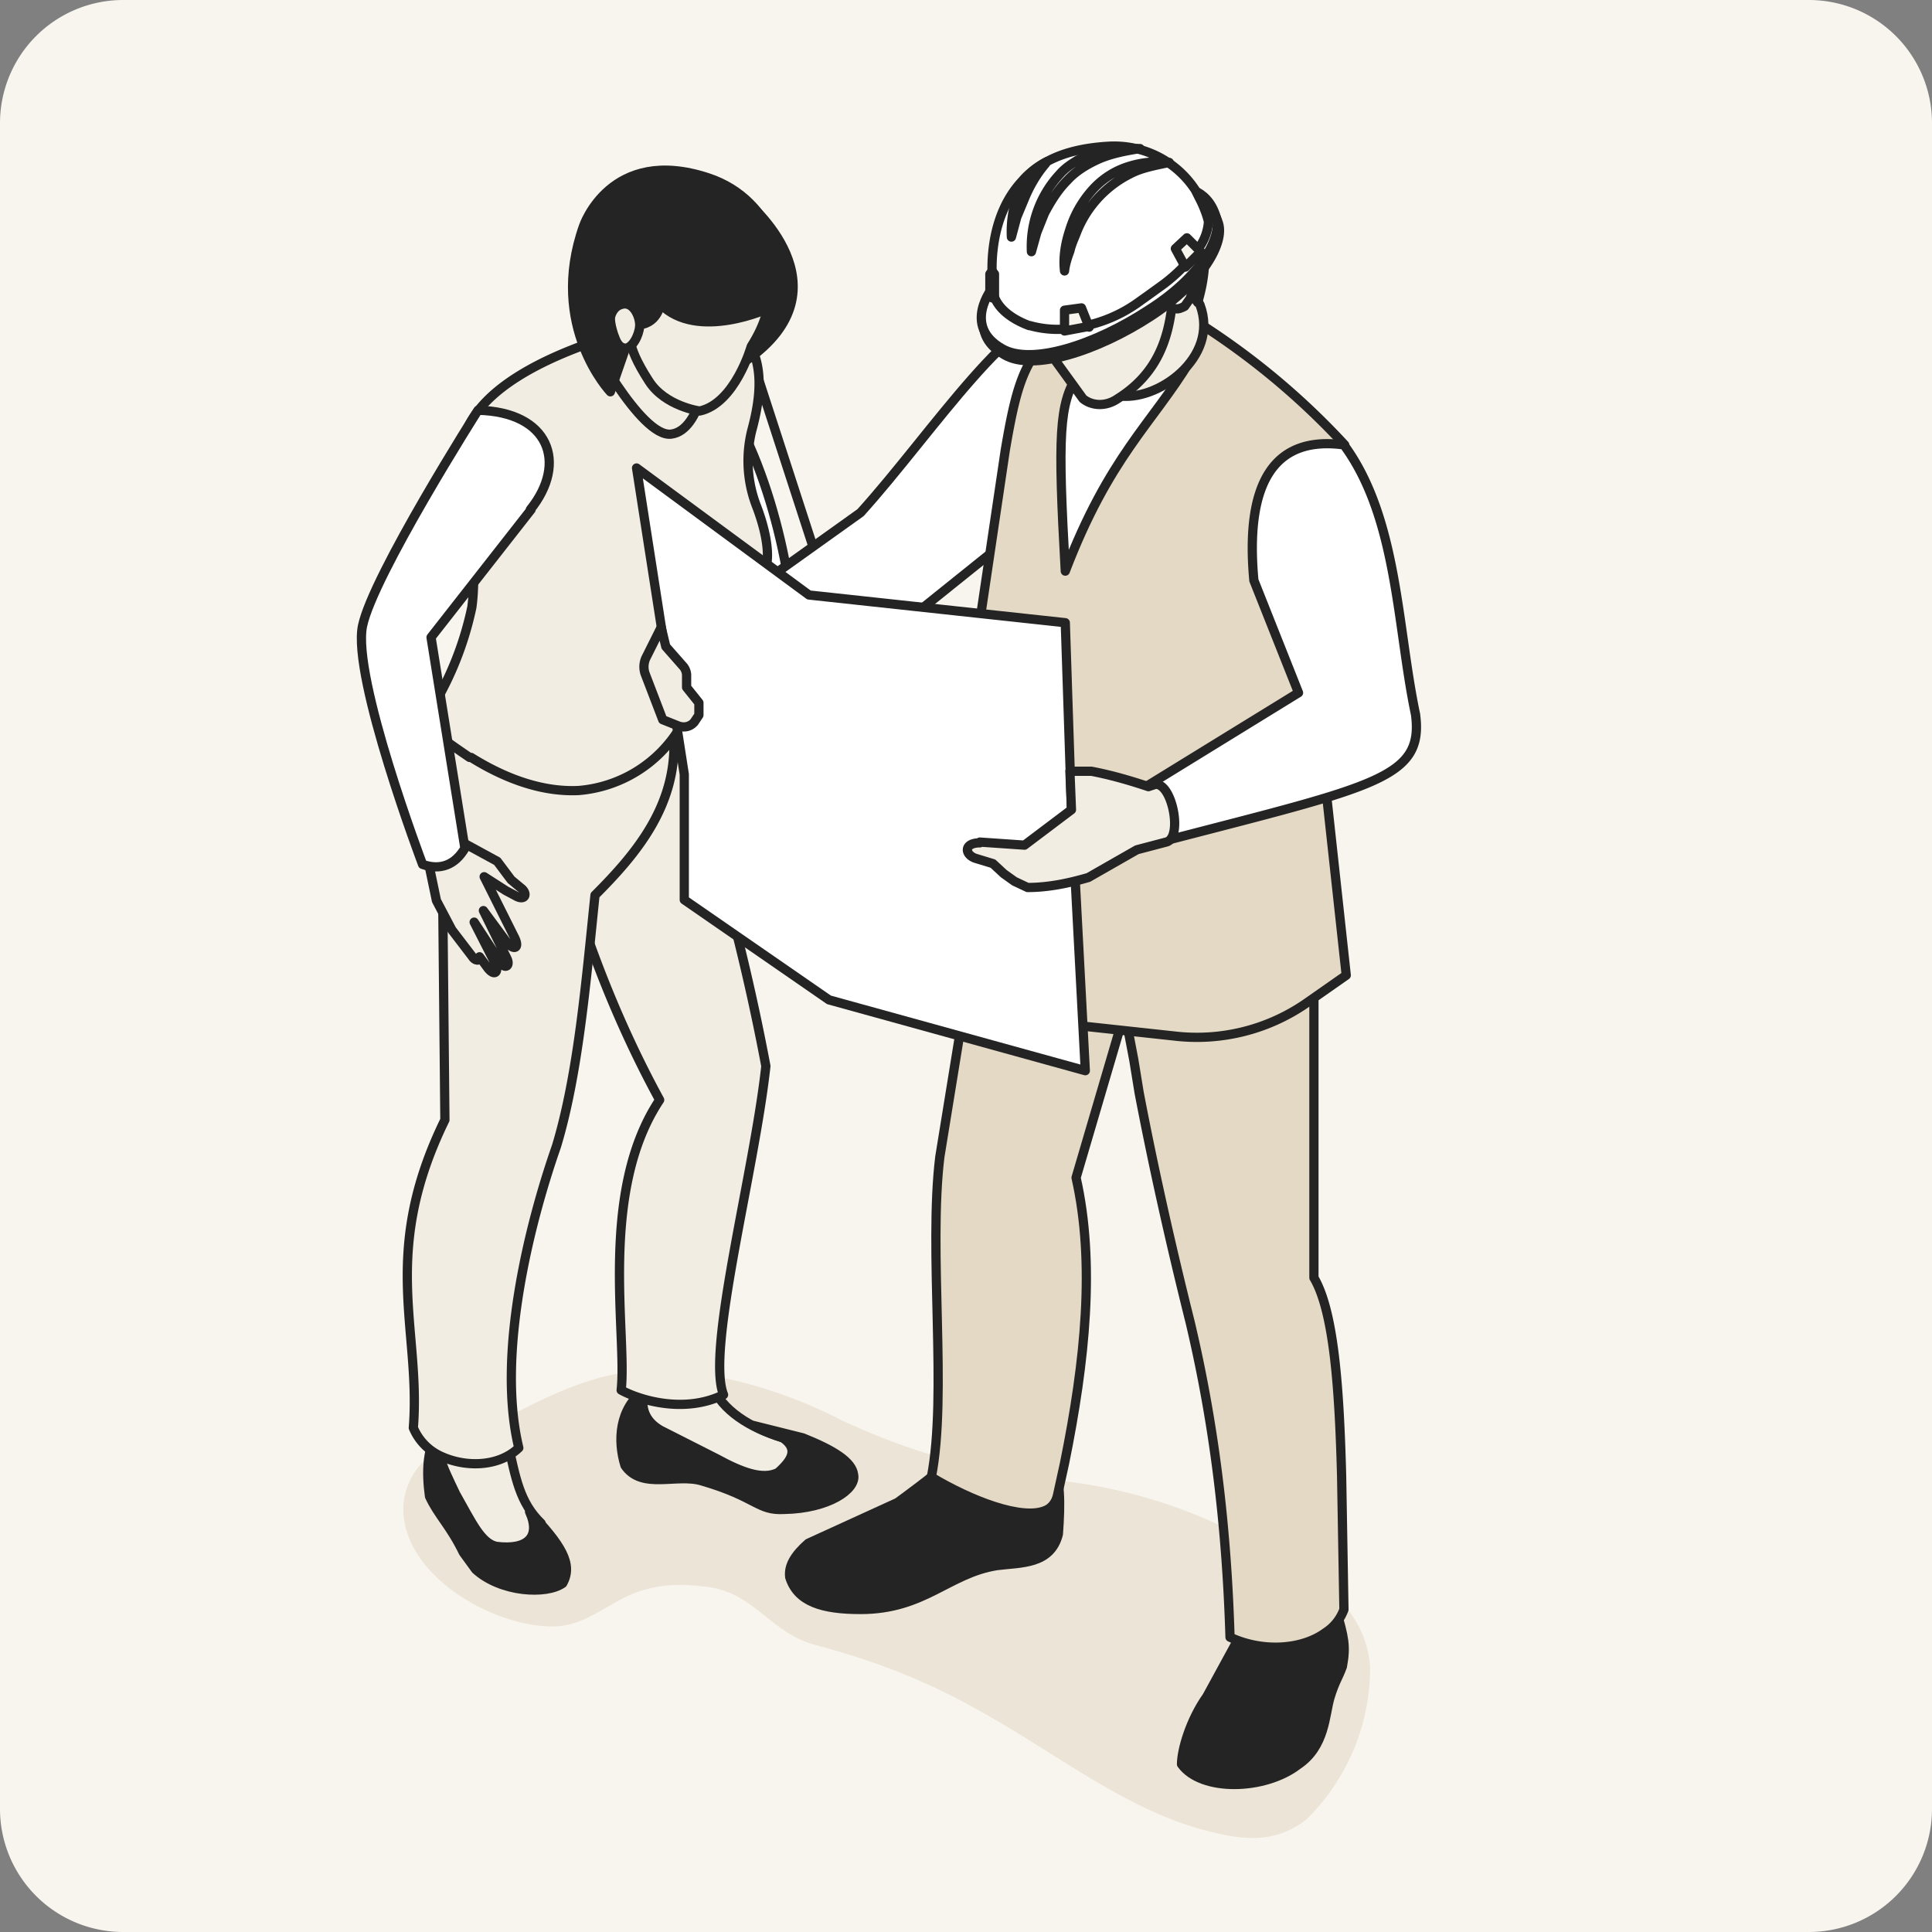<svg xmlns="http://www.w3.org/2000/svg" width="251" height="251" fill="none"><rect width="100%" height="100%" fill="#808080" stroke="none"/><style><![CDATA[.B{fill:#f2ede2}.C{fill:#fff}.D{fill:#242424}.E{fill:#f8f5ef}.F{fill:#e4d9c4}]]></style><g clip-path="url(#A)"><path d="M0 16A16 16 0 0 1 16 0h219a16 16 0 0 1 16 16v219a16 16 0 0 1-16 16H16a16 16 0 0 1-16-16V16Z" class="E"/><path d="M62.3 186c-5 1-9.7 4.6-9.9 9.8-.2 8.6 11.1 15.3 19 15.5 5 .2 8-3.7 12.5-4.8 2.3-.7 5-.7 7.4-.4 6.6.5 8.6 6 14.6 7.6 8.6 2.3 15.3 5 23 9.5 9.1 5.2 18 12.2 28.1 14.7 4.6 1.2 8.7 1.6 12.7-1.5a27.6 27.6 0 0 0 8.3-19.8c-.6-9.3-10-13.5-17.2-17.3a66 66 0 0 0-23.8-7c-9.6-1-18.9-3.7-27.7-7.8a60.8 60.8 0 0 0-20.9-6.4c-10-.9-16.7 3-26.1 7.9Z" opacity=".6" class="F"/><g stroke="#242424" stroke-linejoin="round" stroke-width="1.2"><path d="M90.2 47.6c4.3.2 6.1-2.8 8.4 1.8l7.6 23.4 6.7 1.8v9.6l-.3.1a33 33 0 0 1-9.8 1.2c-13 1-13.7-27.2-13.7-27.2l1-10.7Z" class="E"/><path d="M89.2 58.3s.6 28.2 13.6 27.2c3 0 6.2-.2 9.9-1.2l-9.6-2.5c-.5-11-5.5-28.5-12.8-34.2l-1.1 10.7Z" class="C"/><path d="M101.7 186.8c-4.3-1.3-7.9-3.6-9.2-6.8-2.7.8-5.6.5-8.1-.8l-.1.4c-2.3 3-3.3 5.8-1.2 8.6h6.5l6.5 4.2 7-.1c.8-2.4 1.4-4.6-1.4-5.5Z" class="B"/><path d="M83.7 180.6c-3.3 2.4-3.5 6.6-2.5 9.8 2.2 3.2 6.7 1 10 2 7.2 2.1 7.2 3.9 10.7 3.7 5.7-.1 9.4-2.6 9-4.5-.2-1.7-2.6-3.2-6.6-4.8l-6.4-1.6c1 .6 2.3 1.1 3.8 1.6 2 1.4 1.3 2.8-.6 4.5-2 1-4.7 0-8-1.8l-7.3-3.7c-1.9-1.1-2.7-2.8-2.1-5.2Z" class="D"/><path d="M57.5 185.1v.5c-1 1.9-.9 4.7-.7 7.6l5 8c0 .5 6.5 2 6.5 2l2-5.3c-2.8-2.7-3.3-5.9-4.3-10.3-3 .4-5.9 0-8.5-2.5Z" class="B"/><path d="M57.5 185.5c-2.2 2-2.1 6-1.7 8.9 1.1 2.4 2.7 3.8 4.4 7.3l1.6 2.2c3.3 3 9.2 3.3 11.3 1.8 1.4-2.5-.2-5-4.3-9.3 1.5 3.3-.3 5-4.3 4.5-2-.4-3.2-3.1-5.3-6.8-1.8-3.8-3-6-1.7-8.6Z" class="D"/><g class="B"><path d="M94 181.2c-2.3-5.7 4-28.9 5.5-42.7a295.2 295.2 0 0 0-13.7-49l-14.1 17c3.4 13.2 8 25.4 14 36.4-8 12-4.2 30.6-5 37.7 2.4 1.3 8.2 3.1 13.3.6Z"/><path d="M53.7 185.5a7 7 0 0 0 3.4 3.6c3.3 1.6 7.7 1.5 10.3-1-2.9-12 1.3-28.9 4.9-39.2 2.8-9.3 3.8-21 5-32.6 5.4-5.4 10.9-11.9 10.2-21 1.7-11-26.7-16.3-30.9-3.1-3.6 8.6-1.9 15 .9 22.7l.3 30.6c-8.5 17.4-3.1 27.2-4.1 40z"/><path d="M54.9 93.9c2 1.7 4.2 3.2 6.1 4.5h.2c5.3 3.3 10 4.5 14 4.3a17 17 0 0 0 13.1-8.1c-.6-3.8-.7-10 1.1-13.6 0 0 0-.2.2-.3l.1-.3 1.8-.1c.8-.2 1.9-.4 3-.9 1.9-.8 4-2.5 5-5.6.6-2.1-.2-5.4-1.2-8a16.3 16.3 0 0 1-.6-10c1.7-6.3 1.6-12.2-5.2-15.2 0 0-27.6 4-32 15.6-1.9 4.6.4 8.1.8 12l.1 3c.2 2.7.2 5.6-.1 7.7a42 42 0 0 1-6.4 15Z"/><path d="M92 47.2s-.8 8.7-4.8 9.2-11-13-11-13l7.9-5 8 8.8Z"/></g><path d="M97 26.2s13.6 11.1 0 20.6l-5-12.4 5-8.2Z" class="D"/><path d="M88.7 25s9.2 1.5 11 11c0 0 1.4 3.5-2.1 9 0 0-2.1 7.4-6.7 8.4 0 0-4.5-.6-6.6-3.9-3.3-5.1-2.3-6.3-2.3-6.3s-4.8-4.3-2.5-11.5c2.2-7 9.2-6.7 9.2-6.7Z" class="B"/><path d="M100 40s-9.4 4.4-14.2-.5c0 0-.4 2.8-3.2 2.7l-.7 1.2-2.6 7.5s-8.1-8.5-3.5-21.5c0 0 3.5-10.5 16.2-6.3 8.8 2.9 11.2 12.9 8 16.9Z" class="D"/><path d="M80.6 39.6c-.7.2-1.2 1-1.3 1.7 0 .8.2 1.4.4 2.1.2.5.3.9.6 1.3s.7.6 1.2.5c1-.4 1.7-2.2 1.6-3.2-.1-1.2-1-3-2.5-2.4Zm-26.2 68 .9 2.7 1.4 6.7 2 3.8 2.6 3.4c.4.7 1.1.7 1 .1l1.1 1.5c.8 1 1.4.6 1-.5l-2.8-5.5L65 125c.6 1 1.4.5.8-.6l-3-6.1 3.1 4.2c.9 1 1.6.7 1-.6l-4-8 2.8 1.8 1.5.8c1.1.5 1.4-.5.4-1.2l-1.2-1-1.8-2.4-5.5-3-2.4-3.4-2.3 2Z" class="B"/><path d="M69 66.2 56 82.8l4.4 27.4c-1.3 2.2-3.2 2.9-5.5 2.1 0 0-9.2-24.3-7.8-31 1.4-6.6 15-28 15-28 9.2.2 11.7 6.8 6.8 12.9Z" class="C"/><path d="M89.8 80.3h1.7c.8-.2 1.9-.4 3-.9-2.6.1-3.7-1.2-4.5-3 .3 1.3.3 2.6-.2 3.9Z" class="E"/><path d="M139 40.4c-7-1.1-17.8 15.8-27.2 26.2l-18.2 13S95 90 95.4 90s24.7-11.2 24.7-11.2L149 55.6l-10-15.2z" class="C"/><path d="M136.6 190.3c1.2 1.4 1.2 5 .9 9-1 4-4.9 3.7-8 4.1-6.3 1-9.4 5.7-17.7 5.7-5 0-8.2-1-9.2-4.2-.2-1.5.7-2.9 2.4-4.4l11.6-5.3c.3-.2 5.3-3.9 5.4-4.2l2-9.1h12l.5 8.4z" class="D"/><path d="M121 191.9c5 3 11.8 5.7 14.9 4.3.7-.3 1.3-1 1.5-2l.9-4.1c2.7-13.3 4-26 1.5-37.1l6.2-21.1.2-.6 1.4-4.7.1-.6c.1-12.8-5.2-17.5-14.5-16.2l-1.6.3-1.2.3-1.8.4-1.3 7.5-5.2 32c-1.5 12.3 1 30.9-1.1 41.6Z" class="F"/><path d="M173.6 209.2c1 3.5 1.3 4.6.8 7.3-.5 1.4-1 2-1.6 4-.7 2.3-.6 6.4-4.2 8.8-4.3 3.3-12.5 3.5-15.1-.1 0-1.8 1.1-5.7 3.3-8.8l4.2-7.7-.2-7.3 12-2.7.8 6.5Z" class="D"/><g class="F"><path d="M132.8 107l.3 3 .4 1.5c1.1 3.8 3.4 7.3 5.7 10.2 2.8 3.6 5.7 6.6 6.7 8.8l.2.9 1.2 6.3.7 4.3c1.8 9.4 4 19.3 6.6 29.7 3.4 14.3 4.8 27.9 5.2 41 4.3 2 9.4 1.6 12.4-.6a6 6 0 0 0 2.4-3l-.3-17.3c-.3-11.5-1-21.4-3.6-25.8v-57.7l-5.4-.6-3.1-.4-19.5-2.3-2-.2-1.1-.2-4.8-.5-2 2.9z"/><path d="M117.6 118.5l17.7 13.3 1.7 1.1 3.6.4 12 1.3a25 25 0 0 0 17.3-4.4l1-.7 4-2.8-3.2-29.3 1-12.2v-2l2-25.4A96 96 0 0 0 154.2 41l-15.4.8c-5.5 4-6.6 7.3-8.2 16.7l-4.7 31.6c-.6 4-6 21.3-7.7 26.8l-.6 1.6z"/></g><path d="M138.4 74.2c-1-17.8-.8-21.7 1.6-25.5l4.8-1.2 9.8-.6c-4.9 8.1-10.5 12.4-16.2 27.3Z" class="C"/><g class="B"><path d="m152.6 33.8 3.3 5.8c2.6 6.9-5.7 12.7-10.7 11.8l-5.1-9.2 12.5-8.4Z"/><path d="M152.3 39.3c-.5 4.8-2 9.3-7.1 12.5-1.6 1.1-3.4.9-4.5 0l-4.2-5.8a15.8 15.8 0 0 1-3.6-6.1l6.5-13.3h10l4.7 6.5-1.8 6.2Z"/></g><g class="E"><path d="m154.8 38.2-4 .8a3.3 3.3 0 0 0-4.2-.3 15 15 0 0 1-9.6 3c-4.8-.3-7-4-6.7-7.5.3-3.8 6.6-12.3 14-11.8 8.8.6 14.5 6 11.3 16.9l-.8-1.1Z"/><path d="M153.2 34c.7-.2 1.4 0 1.7.5.3.4.4.9.4 1.3 0 1-.3 2-.7 3l-.7 1c-.4.2-.8.4-1.2.3-1.5-.2-1.2-2-1.4-3.2-.2-1.1.6-2.7 2-3Z"/><path d="M153.5 25.2s3.5-.3 4.8 3.8c.8 2.5-1.9 7.6-8.8 12.1s-15.3 7.2-19 5c-5.3-3-1.3-8-1.3-8l14.1-11.4 10.2-1.5Z"/></g><g class="C"><path d="M153.2 24.4s3.6-.3 4.8 3.8c.8 2.5-1.8 7.6-8.7 12-7 4.6-15.3 7.3-19.1 5.1-5.3-3-1.2-8-1.2-8l14-11.5 10.2-1.4Z"/><path d="M129 37v.3l.1 1c.5 1.7 2.2 3.1 4.6 4h.1c1.8.5 4 .7 6.3.2a18.4 18.4 0 0 0 7.9-3.3l1.4-1 1.8-1.3a22 22 0 0 0 2.3-2l.8-1c.5-.5 1-1 1.3-1.5a6.5 6.5 0 0 0 1.4-3.6s-.3-1.4-1.2-3.1l-.5-1A12.6 12.6 0 0 0 144 19c-3.4.2-6 .9-8 2a11 11 0 0 0-3 2.3c-5.2 5.3-4 13.7-4 13.7Zm45.6 20.8c7 9.5 6.9 23.7 9.3 35 1.1 8.3-5.1 9.3-32.4 16.4-3.8.8-5.6-1.5-2.3-7.2l19.5-12-5.8-14.6c-1.2-13.1 2.9-18.8 11.7-17.6Zm-36.2 23.1-33.3-3.6-22.4-16.5 6.2 39.8v16.3l18.8 13 33.3 9.2-1.8-34-.8-24.2Z"/></g><path d="M127.3 109.4l5.8.4 6.1-4.6-.2-5h2.8c2.6.5 5 1.2 7.4 2l.9-.3c2.2-.2 3.6 7 1.4 7.5l-3.8 1-6.3 3.6c-2.4.7-5.1 1.3-7.9 1.3l-1.7-.8-1.4-1-1.4-1.3-2.3-.7c-1.4-.5-1.5-2 .6-2zM86.5 84l2.2 2.5c.3.3.5.8.5 1.2v1.6l1.6 2v1.6l-.6.9c-.5.6-1.3.8-2.1.5l-2-.8-2.3-6a2.79 2.79 0 0 1 .1-2l2-4 .6 2.5z" class="B"/><g class="E"><path d="M141.5 42.5l-1-2.5-2.2.3V43l3.2-.6zm14.5-9.8l-2 2-1.3-2.4 1.5-1.4 1.8 1.8zm-26.8 5.8v-2.9l-.3-.4-.3.4V38l.3.7.3-.1zm9.1-3.3c.1-.9.4-1.8.7-2.6.2-.9.6-1.7.9-2.5a14.4 14.4 0 0 1 6.9-7.5c1.5-.8 3.3-1.1 5.1-1.5a13 13 0 0 0-5.5.6c-1.8.6-3.4 1.7-4.6 3.1a13.8 13.8 0 0 0-2.8 5c-.6 1.8-.9 3.6-.7 5.4zm-4.3-2.5l.7-2.5 1-2.5c.8-1.5 1.7-3 3-4.3 1.1-1.2 2.6-2.1 4.2-2.8 1.7-.7 3.4-1 5.2-1.3h-2.8a8 8 0 0 0-2.7.4c-1 .3-1.8.7-2.6 1.1-.8.5-1.6 1-2.3 1.8a13.8 13.8 0 0 0-3.7 10.1zm-2.6-1.9l.7-2.6 1-2.4c.7-1.7 1.6-3.2 2.7-4.5l.2-.3a11 11 0 0 0-3 2.3l-.9 2.2c-.5 1.7-.8 3.4-.7 5.3z"/></g></g></g><defs><clipPath id="A"><path d="M0 0h251v251H0z" class="C"/></clipPath></defs></svg>